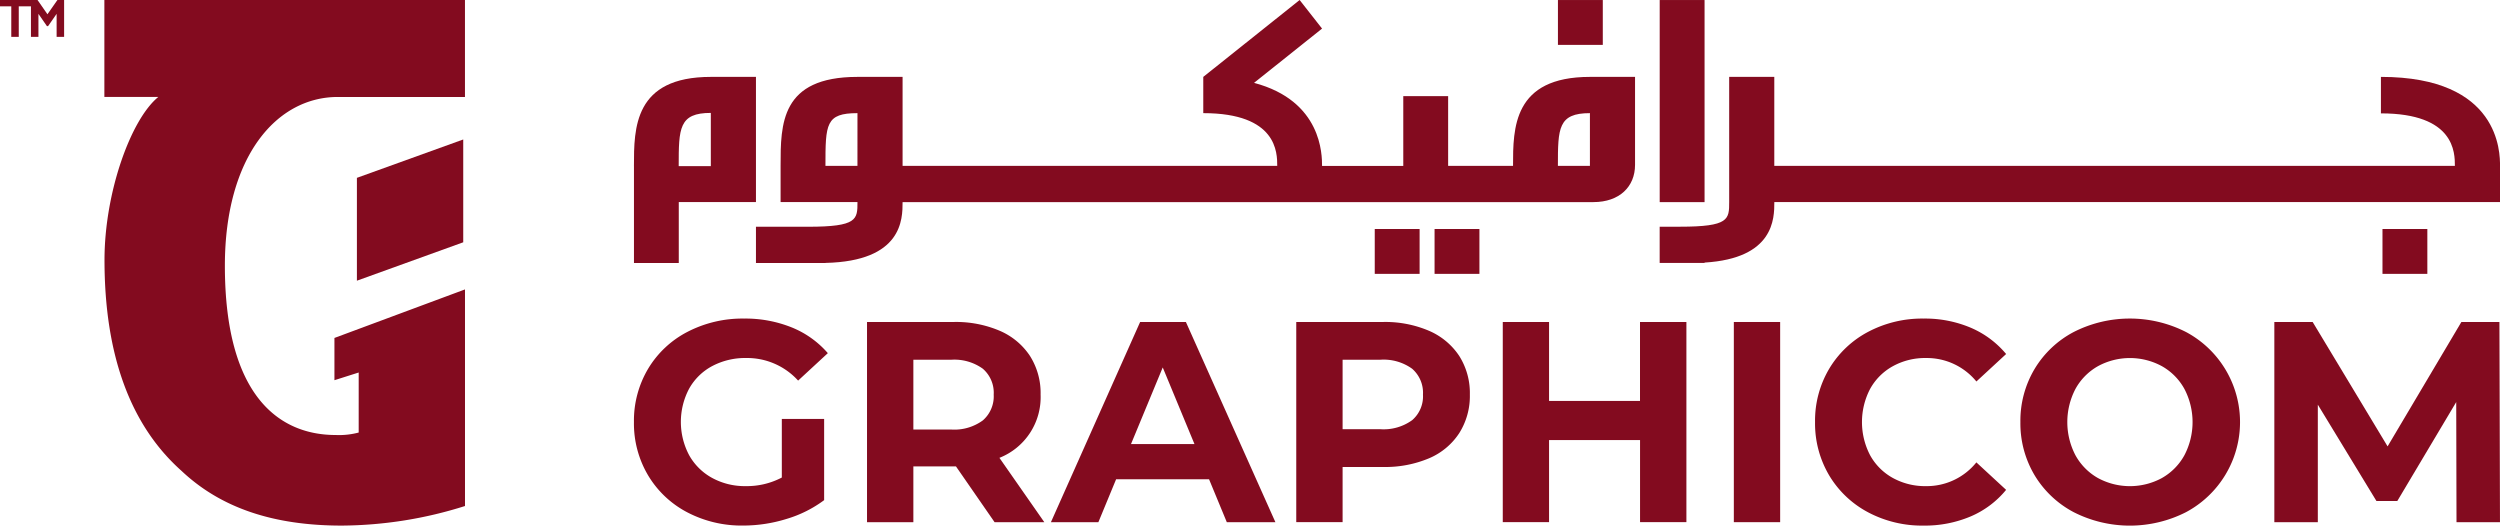 <svg xmlns="http://www.w3.org/2000/svg" xmlns:xlink="http://www.w3.org/1999/xlink" width="225.711" height="47.455" viewBox="0 0 225.711 47.455">
  <defs>
    <clipPath id="clip-path">
      <rect id="Rectangle_347" data-name="Rectangle 347" width="225.711" height="47.455" fill="#830b1f"/>
    </clipPath>
  </defs>
  <g id="Group_812" data-name="Group 812" transform="translate(0 0)">
    <g id="Group_637" data-name="Group 637" transform="translate(0 0)" clip-path="url(#clip-path)">
      <path id="Path_1060" data-name="Path 1060" d="M40.61,22.761h3.821v7.332a10.86,10.86,0,0,1-3.408,1.7,13.205,13.205,0,0,1-3.9.594,10.564,10.564,0,0,1-5.06-1.2,8.932,8.932,0,0,1-3.525-3.33,9.179,9.179,0,0,1-1.279-4.816A9.171,9.171,0,0,1,28.54,18.23,8.9,8.9,0,0,1,32.09,14.9,10.775,10.775,0,0,1,37.2,13.7a11.181,11.181,0,0,1,4.31.8,8.552,8.552,0,0,1,3.254,2.322L42.082,19.3a6.216,6.216,0,0,0-4.674-2.039,6.364,6.364,0,0,0-3.072.722,5.172,5.172,0,0,0-2.091,2.039,6.413,6.413,0,0,0,0,6.017,5.265,5.265,0,0,0,2.079,2.051,6.144,6.144,0,0,0,3.032.737,6.781,6.781,0,0,0,3.254-.775Z" transform="translate(29.976 15.062)" fill="#830b1f"/>
      <path id="Path_1061" data-name="Path 1061" d="M48.8,31.92l-3.485-5.035H41.467V31.92H37.283V13.845h7.825a10.05,10.05,0,0,1,4.17.8A6.183,6.183,0,0,1,52,16.919a6.26,6.26,0,0,1,.955,3.485,5.887,5.887,0,0,1-3.718,5.707l4.054,5.81ZM47.741,18.067a4.4,4.4,0,0,0-2.866-.813H41.467v6.3h3.408a4.352,4.352,0,0,0,2.866-.825,2.875,2.875,0,0,0,.98-2.324,2.865,2.865,0,0,0-.98-2.337" transform="translate(40.995 15.225)" fill="#830b1f"/>
      <path id="Path_1062" data-name="Path 1062" d="M59.468,28.047H51.076l-1.6,3.872H45.191l8.054-18.073h4.132l8.081,18.073H61.07ZM58.152,24.87l-2.866-6.92L52.42,24.87Z" transform="translate(49.691 15.225)" fill="#830b1f"/>
      <path id="Path_1063" data-name="Path 1063" d="M67.736,14.645a6.2,6.2,0,0,1,2.723,2.272,6.265,6.265,0,0,1,.955,3.485,6.276,6.276,0,0,1-.955,3.473,6.08,6.08,0,0,1-2.723,2.274,10.191,10.191,0,0,1-4.17.787H59.925v4.982H55.741V13.845h7.825a10.051,10.051,0,0,1,4.17.8M66.2,22.714a2.835,2.835,0,0,0,.981-2.312,2.87,2.87,0,0,0-.981-2.337,4.4,4.4,0,0,0-2.866-.813H59.925v6.274h3.408a4.4,4.4,0,0,0,2.866-.813" transform="translate(61.291 15.225)" fill="#830b1f"/>
      <path id="Path_1064" data-name="Path 1064" d="M81.2,13.845V31.918H77.015V24.509H68.8v7.409H64.621V13.845H68.8v7.126h8.211V13.845Z" transform="translate(71.056 15.225)" fill="#830b1f"/>
      <rect id="Rectangle_341" data-name="Rectangle 341" width="4.182" height="18.073" transform="translate(156.538 29.071)" fill="#830b1f"/>
      <path id="Path_1065" data-name="Path 1065" d="M82.839,31.191a8.968,8.968,0,0,1-3.513-3.33,9.2,9.2,0,0,1-1.277-4.816,9.189,9.189,0,0,1,1.277-4.814A8.959,8.959,0,0,1,82.839,14.9a10.438,10.438,0,0,1,5.022-1.2,10.55,10.55,0,0,1,4.247.827A8.508,8.508,0,0,1,95.3,16.9l-2.685,2.48a5.781,5.781,0,0,0-4.546-2.118A6.022,6.022,0,0,0,85.073,18,5.22,5.22,0,0,0,83.02,20.05a6.471,6.471,0,0,0,0,5.99,5.215,5.215,0,0,0,2.053,2.051,6.022,6.022,0,0,0,2.994.737,5.748,5.748,0,0,0,4.546-2.144l2.685,2.48a8.374,8.374,0,0,1-3.2,2.4,10.612,10.612,0,0,1-4.26.827,10.385,10.385,0,0,1-5-1.2" transform="translate(85.822 15.062)" fill="#830b1f"/>
      <path id="Path_1066" data-name="Path 1066" d="M91.694,31.179a9.033,9.033,0,0,1-3.538-3.345,9.142,9.142,0,0,1-1.277-4.789,9.137,9.137,0,0,1,1.277-4.789,9,9,0,0,1,3.538-3.345,11.186,11.186,0,0,1,10.135,0,9.219,9.219,0,0,1,0,16.268,11.186,11.186,0,0,1-10.135,0m7.966-3.086a5.277,5.277,0,0,0,2.026-2.053,6.455,6.455,0,0,0,0-5.99A5.258,5.258,0,0,0,99.66,18a6.044,6.044,0,0,0-5.784,0,5.271,5.271,0,0,0-2.026,2.051,6.471,6.471,0,0,0,0,5.99,5.291,5.291,0,0,0,2.026,2.053,6.059,6.059,0,0,0,5.784,0" transform="translate(95.531 15.063)" fill="#830b1f"/>
      <path id="Path_1067" data-name="Path 1067" d="M114.247,31.919l-.025-10.844-5.32,8.934h-1.883l-5.293-8.7V31.919H97.8V13.846h3.46l6.765,11.231,6.662-11.231h3.435l.05,18.073Z" transform="translate(107.537 15.225)" fill="#830b1f"/>
      <path id="Path_1068" data-name="Path 1068" d="M136.486,3.306V6.6c6.677,0,6.677,3.561,6.677,4.739H81.717V3.306H77.644v11.3c0,1.558,0,2.226-4.449,2.226H71.368v3.273H75.42v-.034c6.292-.38,6.3-3.989,6.3-5.465h65.519V11.341c0-1.178,0-8.035-10.75-8.035" transform="translate(78.474 3.636)" fill="#830b1f"/>
      <rect id="Rectangle_342" data-name="Rectangle 342" width="4.05" height="18.247" transform="translate(149.845 0.002)" fill="#830b1f"/>
      <path id="Path_1069" data-name="Path 1069" d="M100.861,14.976H95V8.68h-4.05v6.3H83.617c0-.981,0-5.873-6.141-7.5l6.141-4.9L81.593,0l-8.7,6.941v3.273c6.677,0,6.677,3.584,6.677,4.762H45.745V6.941H41.672c-6.941,0-6.941,4.254-6.941,8.035v3.269h6.941c0,1.558,0,2.226-4.449,2.226H32.507v3.273h6.274v-.008c6.96-.155,6.964-3.964,6.964-5.49h62.37c2.358,0,3.76-1.4,3.76-3.357V6.941H107.8c-6.941,0-6.941,4.63-6.941,8.035m-59.189,0H38.781c0-3.781.023-4.762,2.891-4.762Zm66.13,0h-2.891c0-3.406.023-4.762,2.891-4.762Z" transform="translate(35.744 0.001)" fill="#830b1f"/>
      <path id="Path_1070" data-name="Path 1070" d="M27.261,11.364v8.745h4.046v-5.5h6.968V3.306H34.2c-6.941,0-6.941,4.63-6.941,8.058m6.941,0h-2.9c0-3.429.023-4.806,2.9-4.806Z" transform="translate(29.976 3.636)" fill="#830b1f"/>
      <rect id="Rectangle_343" data-name="Rectangle 343" width="4.05" height="4.05" transform="translate(124.118 20.675)" fill="#830b1f"/>
      <rect id="Rectangle_344" data-name="Rectangle 344" width="4.05" height="4.05" transform="translate(129.519 20.675)" fill="#830b1f"/>
      <rect id="Rectangle_345" data-name="Rectangle 345" width="4.05" height="4.05" transform="translate(140.657 0.002)" fill="#830b1f"/>
      <rect id="Rectangle_346" data-name="Rectangle 346" width="4.05" height="4.05" transform="translate(215.101 20.675)" fill="#830b1f"/>
      <path id="Path_1071" data-name="Path 1071" d="M37.044,0H4.488V8.753H9.359C6.867,10.783,4.5,17.4,4.5,23.469c0,8.552,2.318,14.917,6.956,19.045,3.519,3.317,8.239,4.938,14.474,4.938a37.441,37.441,0,0,0,11.117-1.768V26.129L25.259,30.511v3.815l2.19-.695V39.05a6.877,6.877,0,0,1-2.081.223c-4.959,0-10-3.349-10-15.287,0-9.841,4.661-15.232,10.193-15.232H37.044Z" transform="translate(4.935 0.001)" fill="#830b1f"/>
      <path id="Path_1072" data-name="Path 1072" d="M24.945,15.282V6l-9.6,3.464v9.286Z" transform="translate(16.878 6.593)" fill="#830b1f"/>
      <path id="Path_1073" data-name="Path 1073" d="M5.184,0l-.9,1.287L3.389,0H0V.571H1.018V3.33h.676V.571h1.1V3.33h.676V1.249L4.239,2.36h.1l.773-1.111V3.33h.676V0Z" transform="translate(0 0.001)" fill="#830b1f"/>
    </g>
  </g>
</svg>

